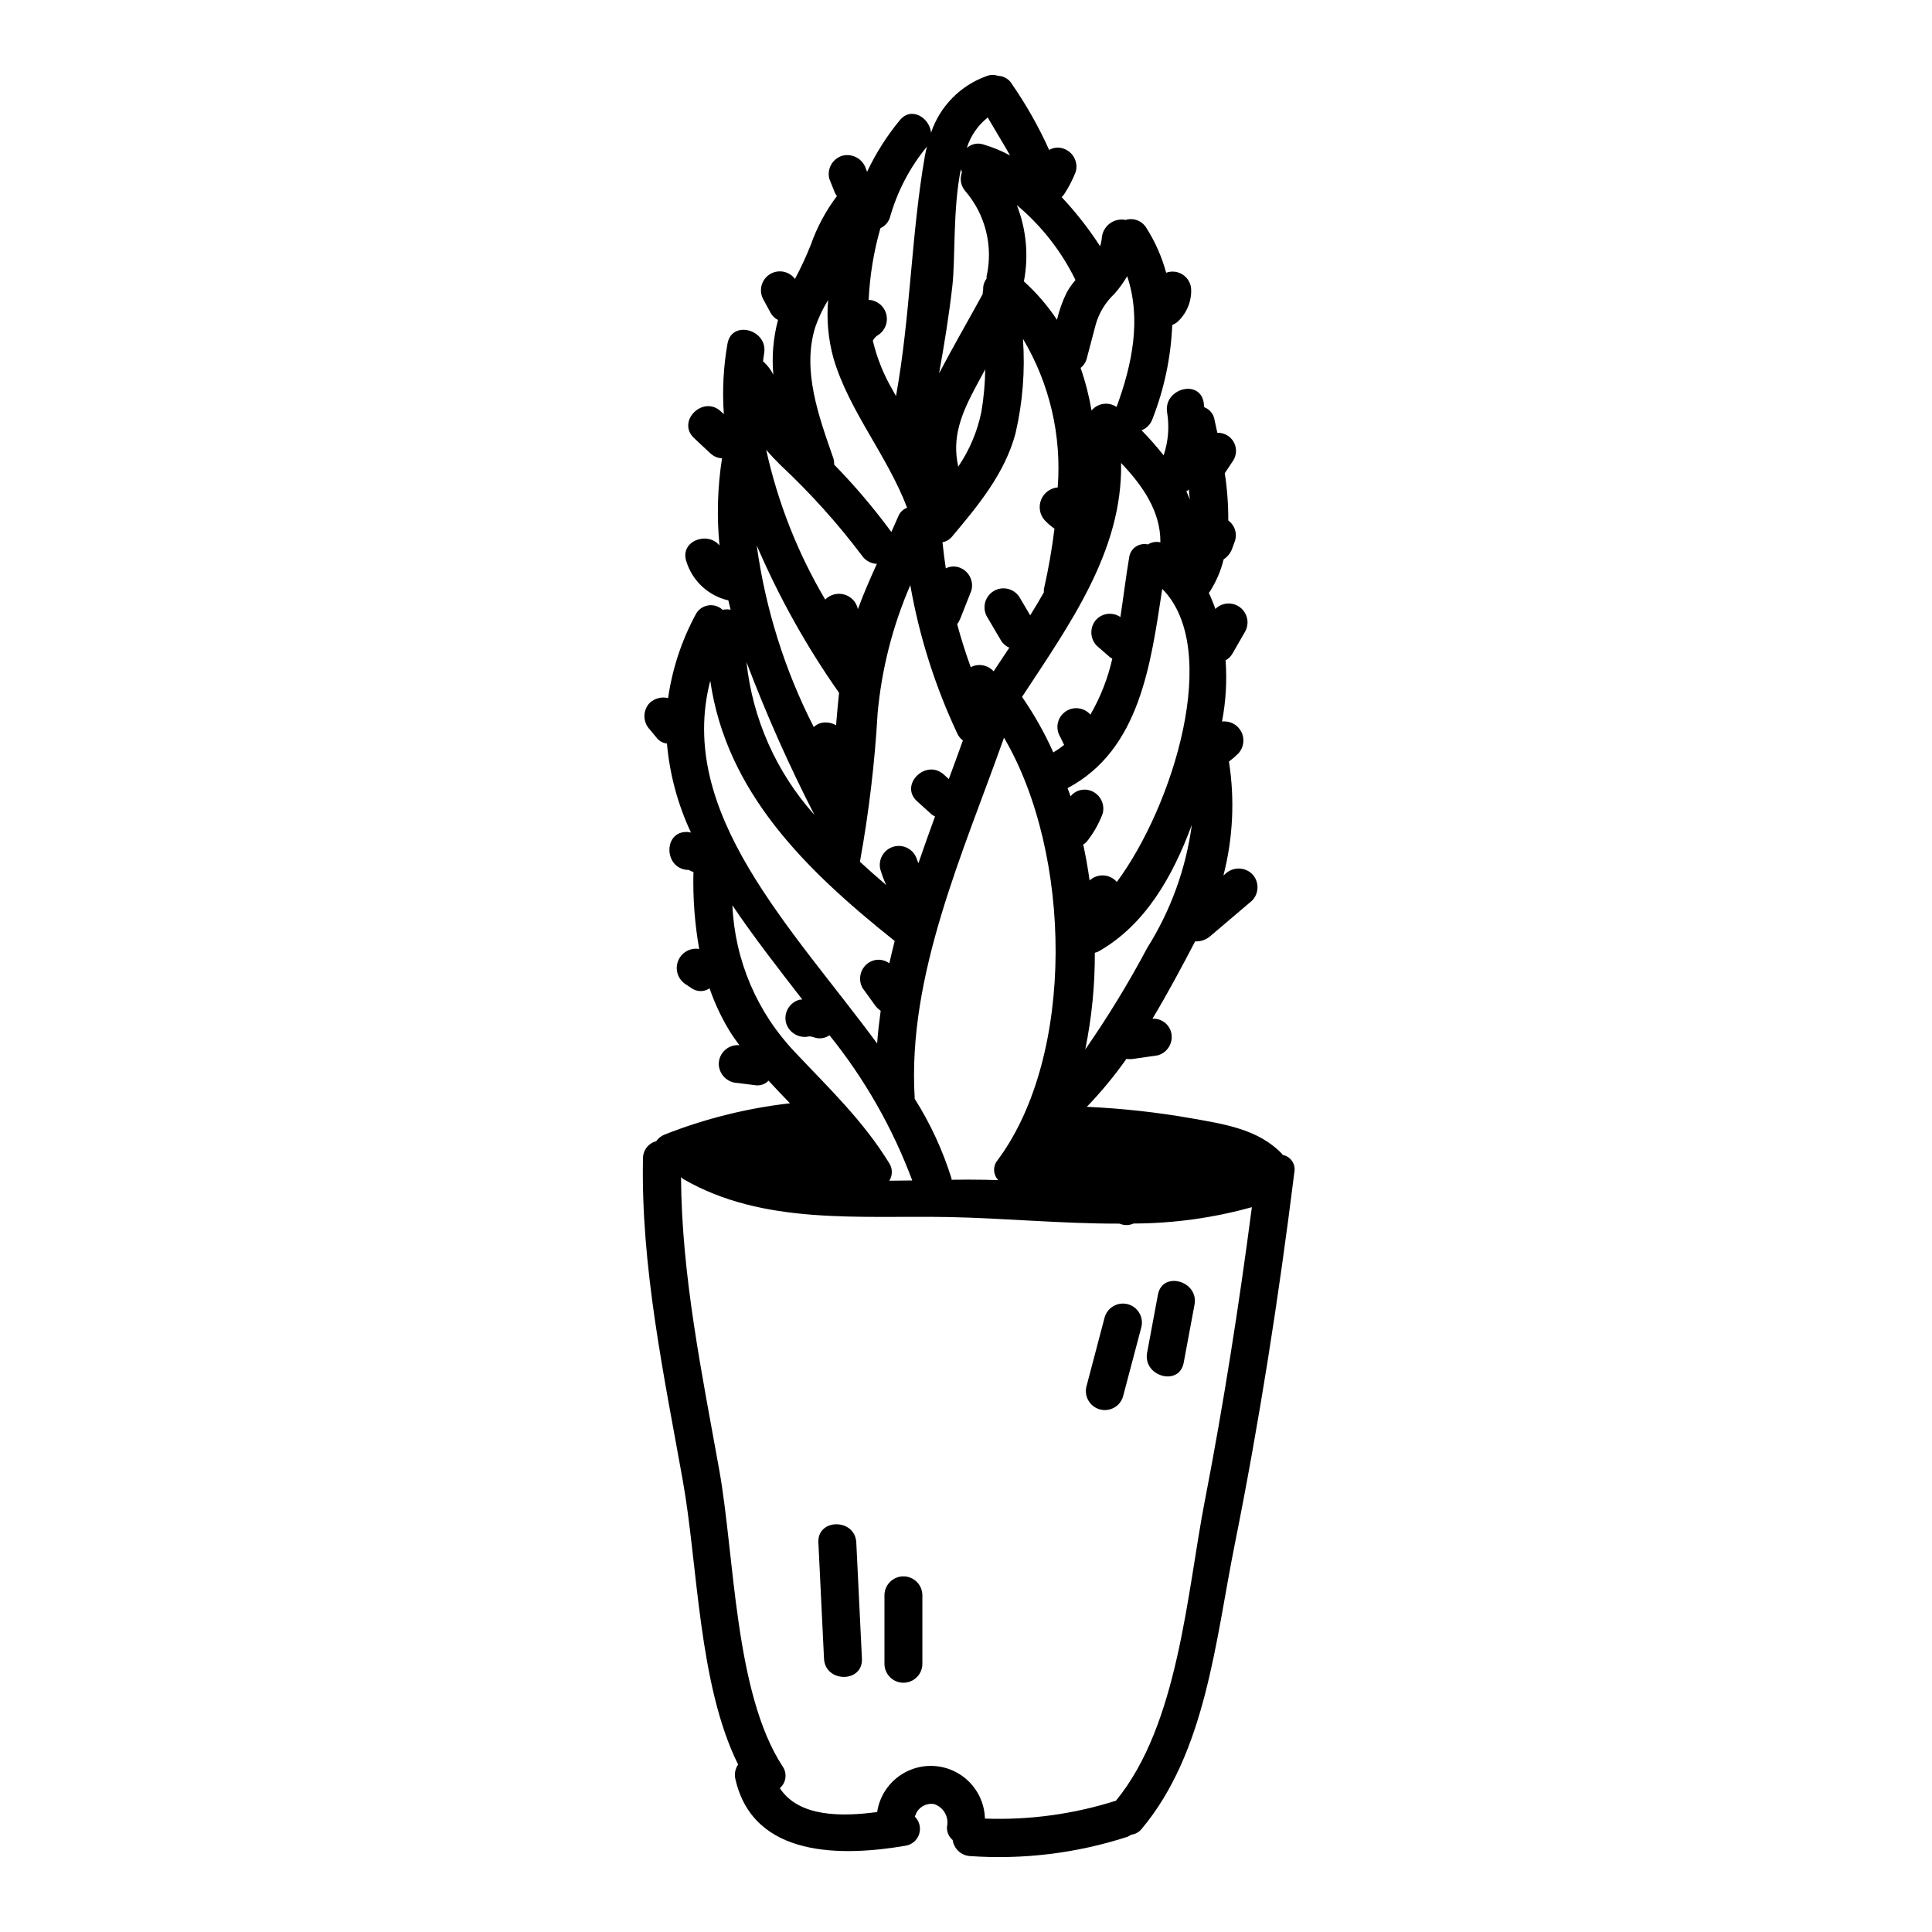 <?xml version="1.0" encoding="UTF-8"?>
<!-- Uploaded to: ICON Repo, www.svgrepo.com, Generator: ICON Repo Mixer Tools -->
<svg fill="#000000" width="800px" height="800px" version="1.1" viewBox="144 144 512 512" xmlns="http://www.w3.org/2000/svg">
 <g>
  <path d="m483.93 450.07c-0.082-0.094-0.098-0.199-0.188-0.297-6.348-6.598-15.395-7.871-24.082-9.426-9.141-1.602-18.375-2.613-27.645-3.031 3.816-3.953 7.32-8.199 10.488-12.691 0.645 0.078 1.297 0.07 1.941-0.023l6.391-0.93c2.664-0.75 4.231-3.504 3.508-6.18-0.613-2.184-2.664-3.652-4.934-3.519 4.055-6.742 7.754-13.684 11.316-20.5 1.445 0.078 2.867-0.406 3.969-1.348l11.113-9.445h-0.004c1.93-1.969 1.93-5.117 0-7.086-1.977-1.898-5.106-1.898-7.082 0l-0.504 0.43c2.543-9.859 3.043-20.137 1.469-30.199 0.879-0.66 1.711-1.379 2.488-2.156 1.441-1.559 1.754-3.852 0.785-5.738-0.965-1.887-3.008-2.973-5.113-2.715 1.027-5.344 1.344-10.797 0.945-16.223 0.766-0.422 1.402-1.043 1.836-1.801l3.391-5.902c1.164-2.184 0.559-4.891-1.43-6.367-1.984-1.477-4.754-1.281-6.508 0.461-0.496-1.453-1.074-2.879-1.73-4.269 0.09-0.098 0.172-0.199 0.25-0.305 1.691-2.633 2.934-5.527 3.672-8.57 1.062-0.691 1.867-1.715 2.289-2.914l0.754-2.078h0.004c0.59-1.98-0.137-4.117-1.812-5.328 0.02-4.188-0.289-8.371-0.926-12.512l2.242-3.375h0.004c0.941-1.5 0.98-3.402 0.094-4.938-0.883-1.539-2.547-2.461-4.316-2.398-0.254-1.207-0.516-2.402-0.762-3.543h-0.004c-0.266-1.488-1.301-2.727-2.723-3.246-0.059-0.418-0.051-0.82-0.121-1.234-1.07-6.359-10.758-3.664-9.688 2.672 0.617 3.793 0.297 7.684-0.93 11.328-1.828-2.316-3.781-4.527-5.844-6.633 1.348-0.535 2.398-1.629 2.879-2.996 3.121-7.957 4.894-16.383 5.246-24.922 0.508-0.199 0.98-0.48 1.395-0.832 2.352-2.16 3.672-5.223 3.625-8.414-0.008-1.605-0.801-3.106-2.121-4.019-1.32-0.918-3.004-1.129-4.512-0.574-1.137-4.195-2.902-8.195-5.234-11.863-1.129-1.895-3.398-2.773-5.508-2.137-1.469-0.293-2.988 0.047-4.191 0.938-1.199 0.891-1.965 2.25-2.109 3.738-0.07 0.781-0.227 1.551-0.469 2.297-2.992-4.633-6.402-8.988-10.18-13.008 0.258-0.254 0.492-0.535 0.695-0.832 1.215-1.859 2.234-3.836 3.039-5.906 0.738-2.684-0.832-5.457-3.512-6.207-1.191-0.344-2.469-0.188-3.543 0.43-2.727-6.055-5.996-11.852-9.77-17.32-0.773-1.398-2.231-2.285-3.828-2.328-0.969-0.34-2.027-0.312-2.977 0.078-6.941 2.481-12.367 8.004-14.719 14.988-0.395-3.902-5.18-7.059-8.293-3.281-3.441 4.176-6.352 8.762-8.66 13.652l-0.305-0.762c-0.805-2.621-3.516-4.164-6.18-3.512-2.66 0.754-4.227 3.508-3.508 6.184l1.395 3.496h-0.004c0.168 0.363 0.371 0.715 0.602 1.043-2.949 3.902-5.277 8.242-6.898 12.859-1.234 3.106-2.641 6.141-4.215 9.09-1.574-2.098-4.5-2.625-6.707-1.211-2.207 1.418-2.949 4.293-1.699 6.602 0.652 1.195 1.301 2.387 1.945 3.578h-0.004c0.445 0.82 1.133 1.488 1.969 1.906-1.258 4.727-1.676 9.637-1.238 14.504-0.625-1.27-1.48-2.41-2.523-3.363-0.062-0.062-0.137-0.07-0.203-0.125 0.102-0.699 0.152-1.406 0.281-2.102 1.145-6.32-8.539-9.055-9.691-2.672l-0.004-0.004c-1.094 6.176-1.418 12.465-0.969 18.723l-0.789-0.727c-4.723-4.414-11.84 2.676-7.086 7.086l4.328 4.051 0.008-0.004c0.828 0.781 1.914 1.238 3.051 1.285-1.188 7.648-1.414 15.414-0.668 23.117-3.09-3.859-10.629-1.242-8.77 4.262 1.613 5.16 5.844 9.074 11.113 10.285 0.188 0.824 0.395 1.641 0.605 2.461-0.707-0.125-1.43-0.113-2.133 0.031-1.047-0.977-2.496-1.402-3.902-1.145-1.41 0.254-2.617 1.156-3.254 2.438-3.703 6.883-6.168 14.367-7.281 22.102-1.723-0.414-3.535 0.055-4.848 1.246-1.898 1.977-1.898 5.102 0 7.082l2.008 2.422c0.66 0.727 1.562 1.188 2.535 1.289 0.723 8.176 2.879 16.164 6.363 23.594-0.297-0.031-0.559-0.117-0.871-0.137-6.461-0.395-6.434 9.648 0 10.047 0.512 0.031 0-0.184 0.895 0.328 0.219 0.09 0.445 0.164 0.676 0.219 0 0.082-0.047 0.137-0.047 0.219v0.004c-0.156 6.758 0.355 13.516 1.527 20.172-2.387-0.391-4.719 0.941-5.594 3.195-0.875 2.254-0.055 4.812 1.969 6.137 0.488 0.332 0.98 0.66 1.473 0.984 1.441 1.086 3.414 1.133 4.906 0.117 1.363 3.988 3.164 7.812 5.363 11.402 0.789 1.281 1.688 2.488 2.562 3.707l-0.457-0.059h0.004c-2.769 0.008-5.019 2.242-5.039 5.012 0.066 2.746 2.277 4.957 5.023 5.023l4.894 0.625c1.227 0.105 2.43-0.352 3.277-1.242 1.859 2.023 3.754 4.019 5.68 5.996-11.402 1.301-22.586 4.094-33.262 8.309-0.887 0.363-1.648 0.969-2.203 1.75-2.078 0.543-3.516 2.434-3.488 4.582-0.574 28.598 5.512 57.254 10.539 85.273 4.035 22.434 4.102 54 14.672 75.32h0.004c-0.805 1.156-1.059 2.606-0.703 3.969 4.824 20.906 28.441 20.41 45.191 17.535h0.004c1.652-0.312 3-1.512 3.492-3.121 0.496-1.609 0.062-3.359-1.133-4.547 0.562-2.254 2.742-3.711 5.039-3.363 2.531 0.805 4.035 3.406 3.461 6-0.098 1.355 0.465 2.672 1.508 3.543 0.336 2.348 2.285 4.129 4.652 4.254 14.09 0.977 28.234-0.758 41.668-5.117 0.348-0.145 0.676-0.328 0.977-0.547 1.094-0.129 2.094-0.684 2.785-1.543 17.043-20.332 19.586-50.07 24.633-75.227 6.566-32.734 11.707-65.699 15.836-98.824h-0.004c0.199-1.016-0.016-2.066-0.598-2.922-0.582-0.855-1.48-1.445-2.496-1.633zm-35.879-54.906v-0.004c-4.941 9.301-10.43 18.297-16.441 26.938 1.719-8.43 2.566-17.012 2.531-25.613 0.305-0.07 0.605-0.168 0.891-0.293 12.438-7.023 19.754-19.895 24.82-33.621-1.555 11.586-5.578 22.699-11.801 32.59zm10.984-121.45c0.102 0.883 0.203 1.758 0.277 2.644-0.285-0.719-0.582-1.434-0.91-2.137 0.227-0.145 0.441-0.316 0.633-0.508zm-19.059 104.01c-0.891-1.031-2.164-1.656-3.523-1.73-1.359-0.074-2.691 0.406-3.691 1.336-0.457-3.219-1.023-6.402-1.699-9.543v-0.004c0.305-0.156 0.586-0.355 0.828-0.598 1.84-2.277 3.301-4.832 4.332-7.574 0.715-2.672-0.848-5.426-3.512-6.18-1.836-0.516-3.805 0.113-5.004 1.598-0.238-0.734-0.523-1.438-0.789-2.164 19.219-10.188 22.043-32.965 25.094-52.801 15.797 15.891 2.902 57.496-12.035 77.66zm11.535-90v-0.004c-1.133-0.258-2.32-0.055-3.305 0.559-1.133-0.262-2.32-0.031-3.269 0.637-0.949 0.668-1.57 1.711-1.703 2.863-0.832 4.852-1.473 10.234-2.316 15.742v0.004c-1.949-1.332-4.559-1.113-6.258 0.523-1.922 1.969-1.922 5.113 0 7.082l3.414 2.977h-0.004c0.223 0.164 0.461 0.309 0.707 0.434-1.18 5.211-3.137 10.215-5.812 14.844-1.695-1.945-4.598-2.273-6.684-0.758-2.09 1.52-2.672 4.379-1.344 6.594l1.062 2.195c-0.91 0.723-1.863 1.387-2.856 1.988-2.305-5.148-5.082-10.078-8.293-14.719 12.477-19.055 26.691-38.633 26.246-61.996 5.711 5.992 10.504 12.863 10.414 21.031zm-43.098 163.68c-1.336 1.555-1.273 3.867 0.141 5.344-1.234-0.039-2.469-0.078-3.691-0.102-2.82-0.055-5.727-0.043-8.684 0-0.027-0.137 0-0.25-0.031-0.395v0.004c-2.324-7.438-5.609-14.535-9.773-21.117 0-0.07 0.031-0.121 0.027-0.195-1.969-32.438 12.797-64.801 23.672-95.449 18.035 30.723 18.984 84.082-1.66 111.91zm23.59-212.39c0.789-2.949 1.543-5.902 2.332-8.844h-0.004c0.871-3.188 2.609-6.066 5.023-8.32 1.27-1.441 2.394-3 3.359-4.656 3.773 11.258 1.41 23.184-2.812 34.656-2.125-1.441-4.992-1.035-6.633 0.938-0.652-3.84-1.621-7.617-2.902-11.297 0.809-0.621 1.383-1.492 1.637-2.477zm-2.988-20.801c-0.898 1.023-1.68 2.144-2.336 3.336-1.133 2.293-1.992 4.711-2.566 7.203-2.488-3.746-5.434-7.164-8.77-10.18 1.301-6.777 0.652-13.789-1.871-20.215 6.516 5.457 11.812 12.219 15.543 19.855zm-15.891 40.609c1.906-8.199 2.57-16.637 1.969-25.035 7.062 11.859 10.277 25.617 9.211 39.379-1.961 0.176-3.66 1.438-4.394 3.262-0.738 1.828-0.391 3.91 0.902 5.398 0.801 0.848 1.684 1.613 2.633 2.285-0.664 5.383-1.602 10.73-2.801 16.016-0.027 0.281-0.027 0.562 0 0.844-1.164 2.055-2.379 4.09-3.637 6.102-0.961-1.637-1.922-3.273-2.891-4.914-1.477-2.219-4.426-2.898-6.727-1.551-2.297 1.348-3.144 4.254-1.934 6.625 1.262 2.156 2.527 4.309 3.797 6.461h0.004c0.508 0.871 1.293 1.555 2.231 1.938-1.398 2.098-2.789 4.191-4.168 6.277-1.535-1.707-4.027-2.16-6.066-1.105-1.352-3.75-2.566-7.543-3.59-11.383 0.305-0.414 0.562-0.867 0.766-1.34 1.004-2.535 2.004-5.07 3.008-7.609h-0.004c0.719-2.672-0.848-5.426-3.508-6.18-1.098-0.301-2.266-0.188-3.281 0.324-0.355-2.289-0.629-4.598-0.875-6.914l0.004-0.004c0.984-0.184 1.879-0.707 2.516-1.484 6.914-8.211 14.023-16.781 16.836-27.391zm-10.324-12.707 2.293-4.246v0.004c-0.043 3.762-0.383 7.516-1.012 11.227-1.059 5.215-3.141 10.164-6.133 14.562-1.738-7.75 0.781-14 4.852-21.543zm2.957-70.98c1.348 2.277 2.699 4.555 4.047 6.836 0.613 1.039 1.27 2.113 1.867 3.215l-0.004 0.004c-2.266-1.223-4.652-2.203-7.125-2.93-1.508-0.469-3.152-0.109-4.328 0.949 1-3.184 2.93-5.996 5.543-8.074zm-9.371 44.641c0.824-7.254 0.105-20.402 2.25-30.922 0.07 0.27 0.168 0.535 0.293 0.785-0.66 1.711-0.309 3.644 0.902 5.016 5.34 6.231 7.422 14.617 5.617 22.621-0.012 0.195-0.012 0.391 0 0.586-0.641 0.836-0.961 1.875-0.898 2.926-0.09 0.379-0.133 0.77-0.133 1.16-3.824 6.984-7.836 13.93-11.551 20.992 1.391-7.68 2.633-15.383 3.519-23.164zm1.332 118.66-0.004-0.004c0.328 0.715 0.832 1.328 1.465 1.793-1.219 3.394-2.465 6.809-3.738 10.234l-1.297-1.18c-4.785-4.328-11.914 2.754-7.086 7.086l3.871 3.5 0.004-0.004c0.266 0.199 0.555 0.371 0.859 0.508-1.504 4.113-2.981 8.246-4.398 12.391-0.133-0.371-0.316-0.703-0.426-1.09-0.824-2.566-3.523-4.023-6.121-3.309-2.598 0.715-4.172 3.352-3.566 5.977 0.418 1.438 0.945 2.844 1.574 4.203-2.379-2.023-4.699-4.078-6.961-6.164h-0.004c2.363-13.012 3.93-26.156 4.688-39.359 1.066-11.703 3.988-23.16 8.66-33.941 2.394 13.613 6.59 26.852 12.477 39.355zm-20.398-133.96c1.281-0.586 2.234-1.719 2.59-3.086 1.926-6.734 5.207-13.004 9.645-18.422 0.055-0.07 0.062-0.148 0.113-0.215-0.203 0.859-0.418 1.711-0.574 2.621-3.644 21.07-3.812 42.438-7.641 63.598-0.293-0.512-0.555-1.02-0.855-1.531h0.004c-2.406-4.094-4.188-8.523-5.289-13.141 0.309-0.629 0.793-1.152 1.398-1.504 1.852-1.195 2.723-3.449 2.148-5.578-0.57-2.133-2.449-3.648-4.652-3.754 0.297-6.43 1.344-12.801 3.113-18.988zm-17.211 26.059-0.004 0.004c0.871-2.461 1.996-4.82 3.363-7.039-0.453 5.199 0.027 10.438 1.422 15.469 4.106 13.973 14.25 25.719 19.5 39.582h-0.004c-1.07 0.398-1.926 1.242-2.34 2.309-0.586 1.371-1.203 2.754-1.828 4.129-4.629-6.305-9.699-12.277-15.168-17.871 0.031-0.586-0.047-1.176-0.227-1.738-3.762-10.855-8.414-23.289-4.719-34.84zm-9.102 36.875v0.004c7.816 7.316 14.988 15.293 21.434 23.844 0.898 1.305 2.356 2.109 3.938 2.168-1.785 3.938-3.543 7.949-5.027 12.004v0.004c-0.383-1.852-1.754-3.336-3.566-3.867s-3.769-0.023-5.094 1.324c-7.285-12.32-12.562-25.715-15.641-39.691 1.25 1.48 2.598 2.875 3.957 4.215zm15.352 60.223c-0.309 2.859-0.555 5.715-0.789 8.578-1.199-0.711-2.625-0.934-3.984-0.621-0.719 0.199-1.383 0.57-1.934 1.074-7.699-15.086-12.809-31.359-15.113-48.137 5.906 13.75 13.223 26.855 21.836 39.098zm-6.566 32.273v0.004c-10.074-11.266-16.355-25.41-17.961-40.438 5.231 13.801 11.234 27.301 17.977 40.43zm-27.57-35.539c4.266 29.52 25.113 50.059 48.883 69.004-0.508 1.969-0.973 3.938-1.418 5.902l-0.004 0.004c-1.543-1.141-3.617-1.254-5.273-0.281-2.379 1.414-3.18 4.477-1.801 6.875l3.277 4.535c0.418 0.566 0.926 1.062 1.504 1.469-0.395 2.887-0.734 5.773-0.941 8.66-22.594-30.68-53.32-61.051-44.215-96.172zm5.852 59.527c5.676 8.434 12.145 16.707 18.547 24.992-0.273 0.031-0.512 0-0.789 0.055v0.008c-2.664 0.75-4.231 3.508-3.508 6.18 0.801 2.625 3.516 4.168 6.18 3.512 0.449 0.039 0.887 0.141 1.309 0.297 1.352 0.453 2.84 0.234 4.008-0.586 9.324 11.57 16.73 24.559 21.93 38.48-2.008 0.035-4.035 0.059-6.062 0.07 0.906-1.453 0.875-3.305-0.082-4.723-6.961-11.293-15.883-19.734-24.914-29.332-10.07-10.547-15.969-24.387-16.602-38.957zm125.24 157.67c-4.758 24.676-7.035 59.516-23.57 79.629l0.004 0.008c-11.219 3.566-22.965 5.172-34.727 4.746-0.133-4.828-2.684-9.27-6.789-11.812-4.106-2.547-9.219-2.859-13.602-0.828-4.387 2.027-7.457 6.125-8.176 10.902-9.312 1.242-20.734 1.402-25.793-6.328v-0.004c1.719-1.465 2.019-4.008 0.688-5.836-12.711-19.539-12.664-55.789-16.727-78.406-4.602-25.625-9.984-51.562-10.145-77.695 0.18 0.188 0.375 0.355 0.582 0.512 21.254 12.305 46.719 9.625 70.453 10.082 14.453 0.281 29.914 1.781 45.168 1.742 1.199 0.516 2.559 0.504 3.746-0.031 10.59-0.031 21.129-1.488 31.332-4.332-3.398 25.984-7.457 51.891-12.43 77.652z"/>
  <path d="m360.88 552.79c0.496 10.254 0.992 20.508 1.492 30.766 0.312 6.434 10.359 6.477 10.047 0-0.496-10.258-0.992-20.512-1.492-30.766-0.309-6.438-10.359-6.473-10.047 0z"/>
  <path d="m378.39 566.64v18.414c0.074 2.719 2.301 4.887 5.023 4.887s4.949-2.168 5.023-4.887v-18.414c-0.074-2.719-2.301-4.887-5.023-4.887s-4.949 2.168-5.023 4.887z"/>
  <path d="m457.69 505.14 2.867-15.383c1.18-6.32-8.504-9.027-9.691-2.672-0.957 5.129-1.91 10.254-2.867 15.383-1.16 6.32 8.508 9.031 9.691 2.672z"/>
  <path d="m436.73 493.16-4.832 18.348c-0.609 2.629 0.961 5.273 3.562 5.992 2.602 0.719 5.309-0.746 6.129-3.316l4.852-18.352c0.734-2.68-0.84-5.453-3.519-6.191-2.684-0.738-5.453 0.84-6.191 3.519z"/>
 </g>
</svg>
